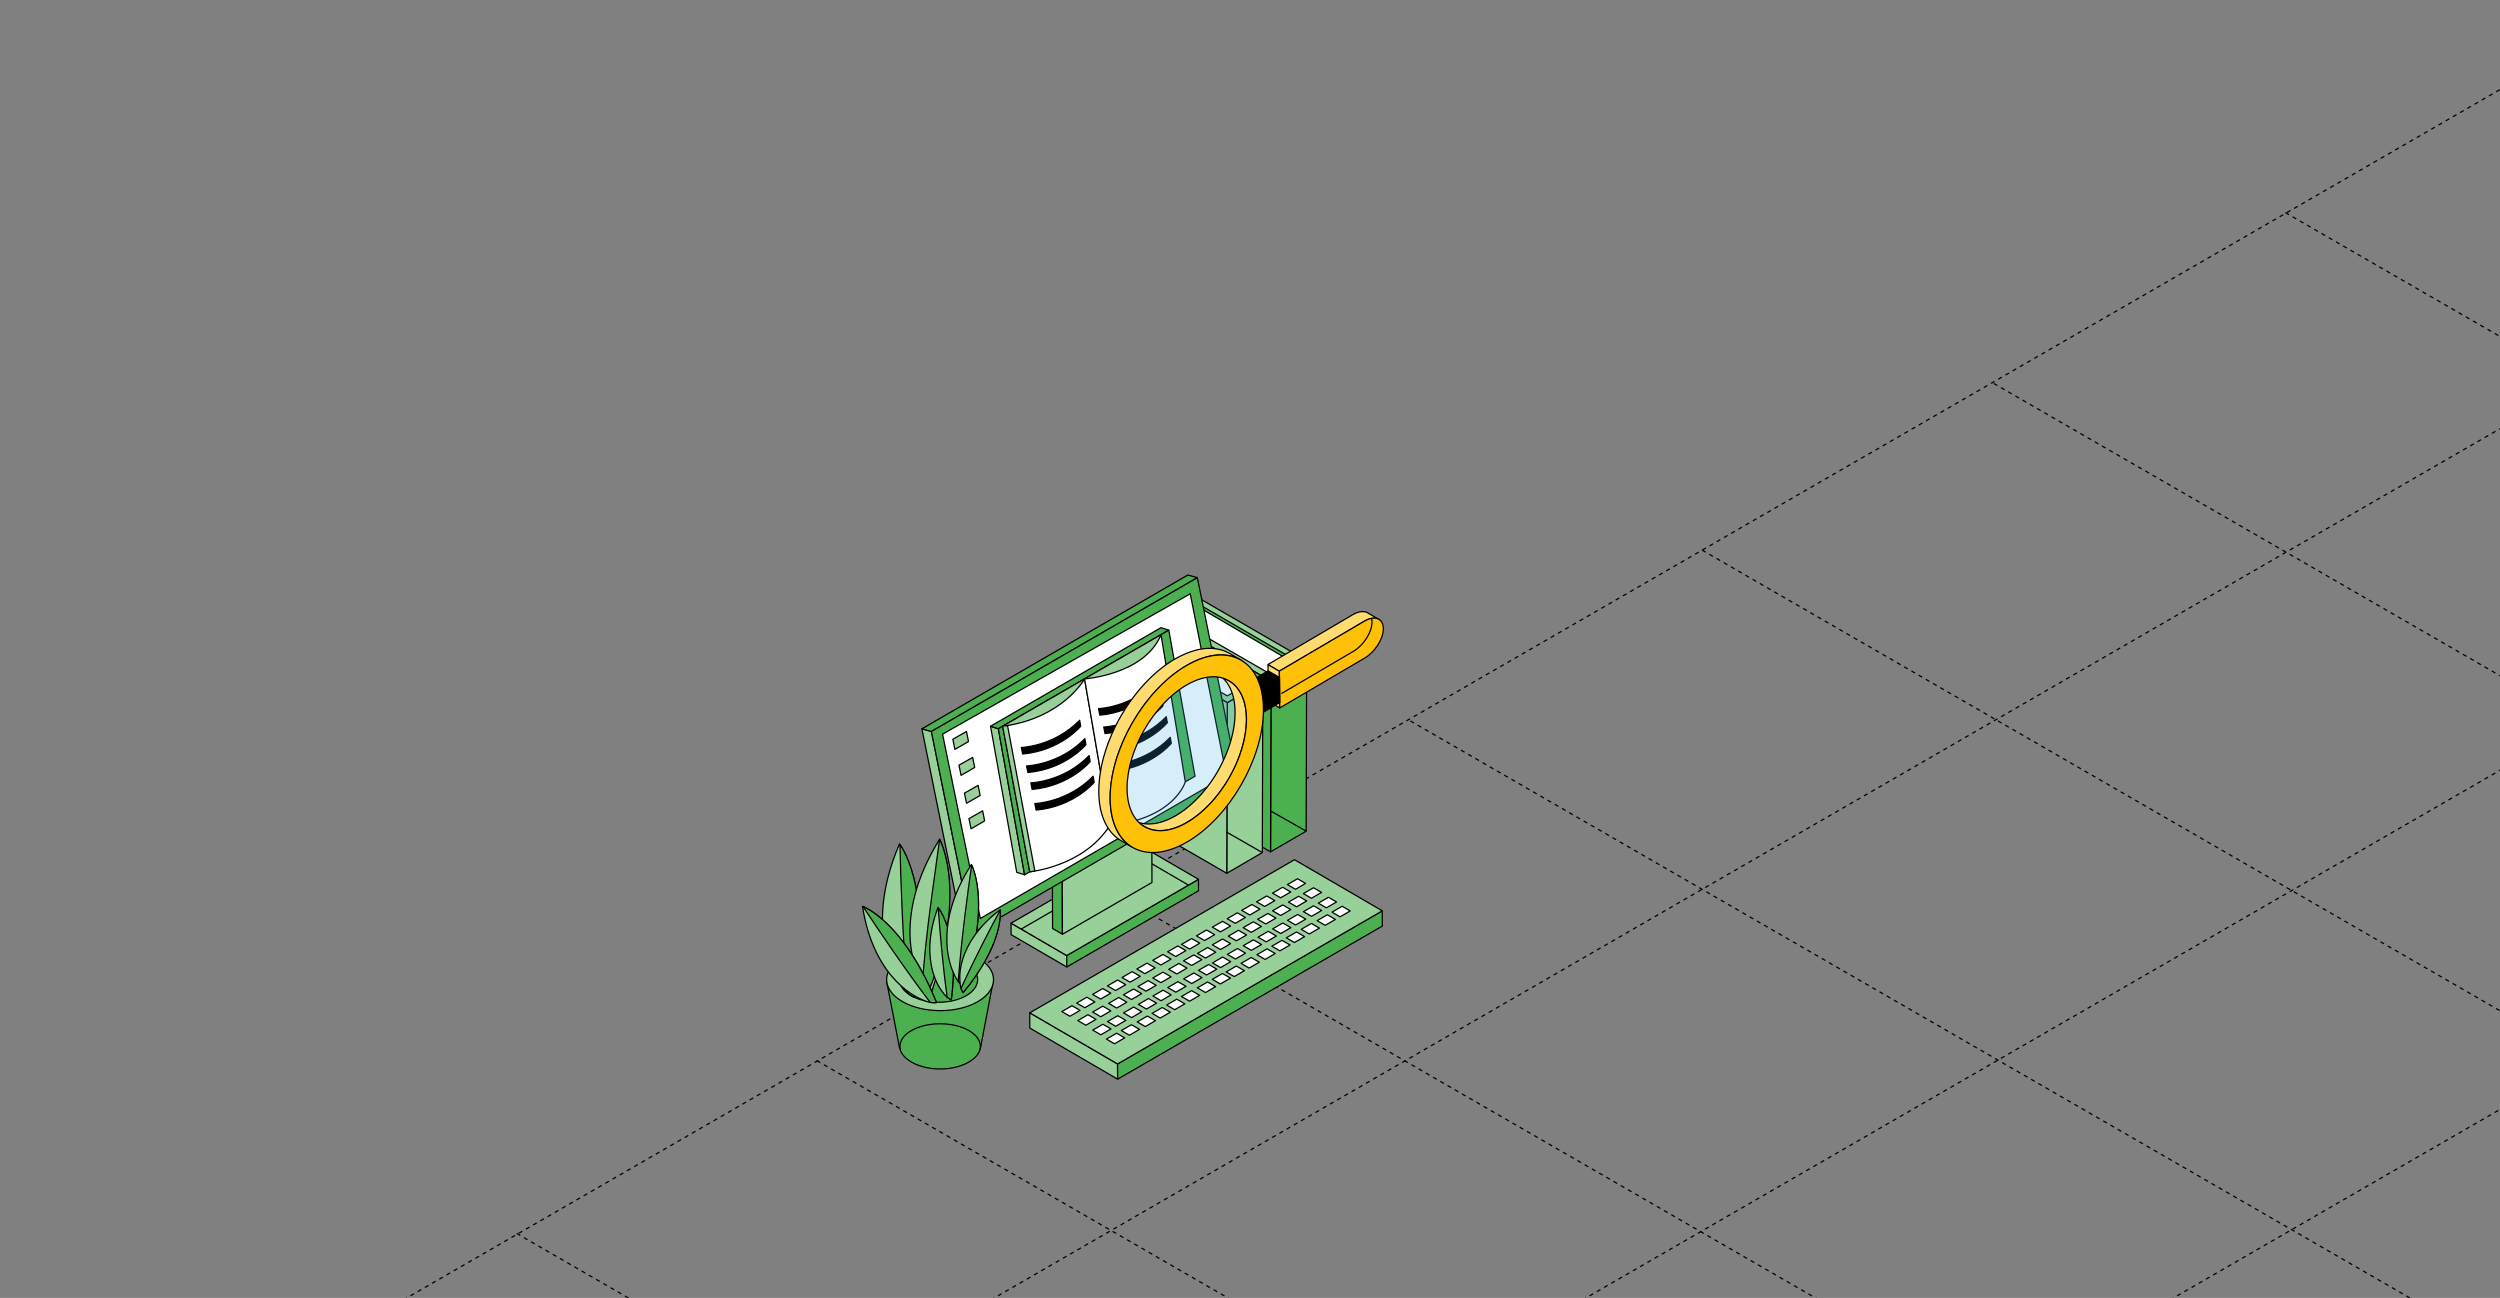 <?xml version="1.0" encoding="UTF-8"?> <svg xmlns="http://www.w3.org/2000/svg" width="1200" height="623" viewBox="0 0 1200 623" fill="none"><rect x="0" y="0" width="1200" height="623" fill="#808080" stroke="none"/><g clip-path="url(#clip0_2204_7737)"><path d="M392 509.057L2051.5 1467.06" stroke="black" stroke-width="0.6" stroke-linejoin="round" stroke-dasharray="2 2"></path><path d="M248 592.057L1907.5 1550.06" stroke="black" stroke-width="0.6" stroke-linejoin="round" stroke-dasharray="2 2"></path><path d="M532 427.057L2191.5 1385.06" stroke="black" stroke-width="0.6" stroke-linejoin="round" stroke-dasharray="2 2"></path><path d="M677 346.057L2336.5 1304.06" stroke="black" stroke-width="0.6" stroke-linejoin="round" stroke-dasharray="2 2"></path><path d="M817 264.057L2476.5 1222.06" stroke="black" stroke-width="0.6" stroke-linejoin="round" stroke-dasharray="2 2"></path><path d="M957 184.057L2616.5 1142.06" stroke="black" stroke-width="0.6" stroke-linejoin="round" stroke-dasharray="2 2"></path><path d="M1097 102.057L2756.5 1060.06" stroke="black" stroke-width="0.6" stroke-linejoin="round" stroke-dasharray="2 2"></path><path d="M1335 -34.944L-324.5 923.057" stroke="black" stroke-width="0.6" stroke-linejoin="round" stroke-dasharray="2 2"></path><path d="M1617 -34.944L-42.5 923.057" stroke="black" stroke-width="0.6" stroke-linejoin="round" stroke-dasharray="2 2"></path><path d="M1901 -34.944L241.5 923.057" stroke="black" stroke-width="0.6" stroke-linejoin="round" stroke-dasharray="2 2"></path><path d="M2183 -34.944L523.5 923.057" stroke="black" stroke-width="0.6" stroke-linejoin="round" stroke-dasharray="2 2"></path><path d="M609.865 408.887L626.96 398.947L627.187 317.024L610.093 326.985L609.865 408.887Z" fill="#4CB050" stroke="black" stroke-width="0.6" stroke-miterlimit="10" stroke-linecap="round" stroke-linejoin="round"></path><path d="M610.091 326.985L627.185 317.024L572.928 285.651L570.365 287.121V288.529L559.782 294.783L558.5 294.038L555.834 295.591L610.091 326.985Z" fill="#97D099" stroke="black" stroke-width="0.6" stroke-miterlimit="10" stroke-linecap="round" stroke-linejoin="round"></path><path d="M555.833 295.59L555.605 377.492L609.863 408.886L610.091 326.984L555.833 295.59Z" fill="#4CB050" stroke="black" stroke-width="0.6" stroke-miterlimit="10" stroke-linecap="round" stroke-linejoin="round"></path><path d="M559.779 294.782L610.089 323.733L621.973 317.023L570.363 288.528L559.779 294.782Z" fill="white" stroke="black" stroke-width="0.6" stroke-miterlimit="10" stroke-linecap="round" stroke-linejoin="round"></path><path d="M570.363 287.12V288.528L620.507 317.851L621.974 317.023L570.363 287.12Z" fill="#4CB050" stroke="black" stroke-width="0.6" stroke-miterlimit="10" stroke-linecap="round" stroke-linejoin="round"></path><path d="M588.842 419.178L605.915 409.238L606.163 327.315L589.07 337.276L588.842 419.178Z" fill="#97D099" stroke="black" stroke-width="0.6" stroke-miterlimit="10" stroke-linecap="round" stroke-linejoin="round"></path><path d="M589.072 337.276L606.166 327.315L551.888 295.941L549.346 297.412V298.82L538.762 305.074L537.481 304.328L534.814 305.882L589.072 337.276Z" fill="#97D099" stroke="black" stroke-width="0.6" stroke-miterlimit="10" stroke-linecap="round" stroke-linejoin="round"></path><path d="M534.813 305.882L534.586 387.805L588.843 419.178L589.071 337.276L534.813 305.882Z" fill="#97D099" stroke="black" stroke-width="0.6" stroke-miterlimit="10" stroke-linecap="round" stroke-linejoin="round"></path><path d="M538.76 305.075L589.07 334.026L600.934 327.316L549.343 298.821L538.76 305.075Z" fill="white" stroke="black" stroke-width="0.6" stroke-miterlimit="10" stroke-linecap="round" stroke-linejoin="round"></path><path d="M549.342 297.413V298.821L599.486 328.145L600.933 327.316L549.342 297.413Z" fill="#5B7F2A" stroke="black" stroke-width="0.6" stroke-miterlimit="10" stroke-linecap="round" stroke-linejoin="round"></path><path d="M485.309 443.119L485.329 448.627L512.034 464.158L512.014 458.671L485.309 443.119Z" fill="#97D099" stroke="black" stroke-width="0.6" stroke-miterlimit="10" stroke-linecap="round" stroke-linejoin="round"></path><path d="M512.016 458.671L512.036 464.159L575.285 427.588L575.264 422.079L512.016 458.671Z" fill="#4CB050" stroke="black" stroke-width="0.6" stroke-miterlimit="10" stroke-linecap="round" stroke-linejoin="round"></path><path d="M485.309 443.117L512.014 458.669L575.262 422.077L548.578 406.546L485.309 443.117Z" fill="#97D099" stroke="black" stroke-width="0.6" stroke-miterlimit="10" stroke-linecap="round" stroke-linejoin="round"></path><path d="M570.26 424.738L548.636 412.152L490.357 445.839" stroke="black" stroke-width="0.6" stroke-miterlimit="10" stroke-linecap="round" stroke-linejoin="round"></path><path d="M509.969 448.438L505.237 445.664L505.092 396.232L509.824 398.987L509.969 448.438Z" fill="#4CB050" stroke="black" stroke-width="0.6" stroke-miterlimit="10" stroke-linecap="round" stroke-linejoin="round"></path><path d="M509.824 398.988L505.092 396.234L548.063 371.363L552.797 374.138L509.824 398.988Z" fill="#C0C5D1" stroke="black" stroke-width="0.6" stroke-miterlimit="10" stroke-linecap="round" stroke-linejoin="round"></path><path d="M552.796 374.137L552.94 423.588L509.969 448.438L509.824 398.987L552.796 374.137Z" fill="#97D099" stroke="black" stroke-width="0.6" stroke-miterlimit="10" stroke-linecap="round" stroke-linejoin="round"></path><path d="M466.708 448.088L462.119 446.804L442.504 349.826L447.072 351.109L466.708 448.088Z" fill="#97D099" stroke="black" stroke-width="0.6" stroke-miterlimit="10" stroke-linecap="round" stroke-linejoin="round"></path><path d="M447.072 351.11L442.504 349.826L570.159 276L574.727 277.284L447.072 351.11Z" fill="#4CB050" stroke="black" stroke-width="0.6" stroke-miterlimit="10" stroke-linecap="round" stroke-linejoin="round"></path><path d="M574.725 277.283L594.361 374.241L466.706 448.087L447.07 351.109L574.725 277.283Z" fill="#4CB050" stroke="black" stroke-width="0.6" stroke-miterlimit="10" stroke-linecap="round" stroke-linejoin="round"></path><path d="M571.315 285.008L588.74 372.356L470.551 440.861L452.424 352.394L571.315 285.008Z" fill="white" stroke="black" stroke-width="0.6" stroke-miterlimit="10" stroke-linecap="round" stroke-linejoin="round"></path><path d="M463.917 351.111L464.868 355.936L458.357 359.705L457.365 354.839L463.917 351.111Z" fill="#97D099" stroke="black" stroke-width="0.6" stroke-miterlimit="10" stroke-linecap="round" stroke-linejoin="round"></path><path d="M466.874 363.555L467.845 368.38L461.314 372.169L460.301 367.283L466.874 363.555Z" fill="#97D099" stroke="black" stroke-width="0.6" stroke-miterlimit="10" stroke-linecap="round" stroke-linejoin="round"></path><path d="M469.498 376.975L470.469 381.8L463.937 385.569L462.945 380.702L469.498 376.975Z" fill="#97D099" stroke="black" stroke-width="0.6" stroke-miterlimit="10" stroke-linecap="round" stroke-linejoin="round"></path><path d="M471.667 389.194L472.617 394.019L466.107 397.808L465.094 392.921L471.667 389.194Z" fill="#97D099" stroke="black" stroke-width="0.6" stroke-miterlimit="10" stroke-linecap="round" stroke-linejoin="round"></path><path d="M494.281 486.15L494.302 493.46L536.467 517.999L536.426 510.69L494.281 486.15Z" fill="#97D099" stroke="black" stroke-width="0.6" stroke-miterlimit="10" stroke-linecap="round" stroke-linejoin="round"></path><path d="M536.424 510.69L536.466 518L663.52 444.506L663.479 437.196L536.424 510.69Z" fill="#4CB050" stroke="black" stroke-width="0.6" stroke-miterlimit="10" stroke-linecap="round" stroke-linejoin="round"></path><path d="M494.281 486.151L536.426 510.691L663.482 437.197L621.337 412.656L494.281 486.151Z" fill="#97D099" stroke="black" stroke-width="0.6" stroke-miterlimit="10" stroke-linecap="round" stroke-linejoin="round"></path><path d="M509.678 485.551L513.542 487.808L518.4 484.992L514.535 482.734L509.678 485.551Z" fill="white" stroke="black" stroke-width="0.6" stroke-miterlimit="10" stroke-linecap="round" stroke-linejoin="round"></path><path d="M516.811 481.471L520.675 483.707L525.533 480.911L521.667 478.655L516.811 481.471Z" fill="white" stroke="black" stroke-width="0.6" stroke-miterlimit="10" stroke-linecap="round" stroke-linejoin="round"></path><path d="M524.457 477.309L528.301 479.546L533.179 476.729L529.314 474.493L524.457 477.309Z" fill="white" stroke="black" stroke-width="0.6" stroke-miterlimit="10" stroke-linecap="round" stroke-linejoin="round"></path><path d="M531.586 473.208L535.452 475.465L540.329 472.649L536.464 470.392L531.586 473.208Z" fill="white" stroke="black" stroke-width="0.6" stroke-miterlimit="10" stroke-linecap="round" stroke-linejoin="round"></path><path d="M538.553 469.213L542.418 471.449L547.296 468.633L543.431 466.396L538.553 469.213Z" fill="white" stroke="black" stroke-width="0.6" stroke-miterlimit="10" stroke-linecap="round" stroke-linejoin="round"></path><path d="M545.684 465.111L549.57 467.369L554.427 464.552L550.562 462.295L545.684 465.111Z" fill="white" stroke="black" stroke-width="0.6" stroke-miterlimit="10" stroke-linecap="round" stroke-linejoin="round"></path><path d="M553.332 460.949L557.198 463.207L562.075 460.391L558.21 458.133L553.332 460.949Z" fill="white" stroke="black" stroke-width="0.6" stroke-miterlimit="10" stroke-linecap="round" stroke-linejoin="round"></path><path d="M560.463 456.869L564.328 459.127L569.206 456.31L565.341 454.053L560.463 456.869Z" fill="white" stroke="black" stroke-width="0.6" stroke-miterlimit="10" stroke-linecap="round" stroke-linejoin="round"></path><path d="M567.158 453.307L571.023 455.544L575.881 452.727L572.015 450.491L567.158 453.307Z" fill="white" stroke="black" stroke-width="0.6" stroke-miterlimit="10" stroke-linecap="round" stroke-linejoin="round"></path><path d="M574.289 449.207L578.154 451.464L583.012 448.647L579.146 446.39L574.289 449.207Z" fill="white" stroke="black" stroke-width="0.6" stroke-miterlimit="10" stroke-linecap="round" stroke-linejoin="round"></path><path d="M581.939 445.044L585.804 447.301L590.662 444.485L586.796 442.228L581.939 445.044Z" fill="white" stroke="black" stroke-width="0.6" stroke-miterlimit="10" stroke-linecap="round" stroke-linejoin="round"></path><path d="M589.068 440.965L592.934 443.201L597.791 440.385L593.926 438.149L589.068 440.965Z" fill="white" stroke="black" stroke-width="0.6" stroke-miterlimit="10" stroke-linecap="round" stroke-linejoin="round"></path><path d="M596.033 436.968L599.898 439.205L604.756 436.389L600.89 434.152L596.033 436.968Z" fill="white" stroke="black" stroke-width="0.6" stroke-miterlimit="10" stroke-linecap="round" stroke-linejoin="round"></path><path d="M603.166 432.867L607.051 435.104L611.888 432.309L608.023 430.051L603.166 432.867Z" fill="white" stroke="black" stroke-width="0.6" stroke-miterlimit="10" stroke-linecap="round" stroke-linejoin="round"></path><path d="M610.814 428.705L614.679 430.941L619.537 428.146L615.671 425.888L610.814 428.705Z" fill="white" stroke="black" stroke-width="0.6" stroke-miterlimit="10" stroke-linecap="round" stroke-linejoin="round"></path><path d="M617.945 424.605L621.811 426.862L626.668 424.046L622.824 421.788L617.945 424.605Z" fill="white" stroke="black" stroke-width="0.6" stroke-miterlimit="10" stroke-linecap="round" stroke-linejoin="round"></path><path d="M517.348 489.877L521.212 492.114L526.07 489.298L522.205 487.061L517.348 489.877Z" fill="white" stroke="black" stroke-width="0.6" stroke-miterlimit="10" stroke-linecap="round" stroke-linejoin="round"></path><path d="M524.477 485.777L528.342 488.035L533.22 485.218L529.334 482.961L524.477 485.777Z" fill="white" stroke="black" stroke-width="0.6" stroke-miterlimit="10" stroke-linecap="round" stroke-linejoin="round"></path><path d="M532.125 481.615L535.991 483.873L540.848 481.056L536.983 478.799L532.125 481.615Z" fill="white" stroke="black" stroke-width="0.6" stroke-miterlimit="10" stroke-linecap="round" stroke-linejoin="round"></path><path d="M539.254 477.515L543.119 479.772L547.997 476.956L544.111 474.719L539.254 477.515Z" fill="white" stroke="black" stroke-width="0.6" stroke-miterlimit="10" stroke-linecap="round" stroke-linejoin="round"></path><path d="M546.221 473.518L550.085 475.774L554.964 472.958L551.098 470.701L546.221 473.518Z" fill="white" stroke="black" stroke-width="0.6" stroke-miterlimit="10" stroke-linecap="round" stroke-linejoin="round"></path><path d="M553.352 469.439L557.217 471.675L562.095 468.858L558.23 466.622L553.352 469.439Z" fill="white" stroke="black" stroke-width="0.6" stroke-miterlimit="10" stroke-linecap="round" stroke-linejoin="round"></path><path d="M561.002 465.276L564.887 467.512L569.724 464.696L565.859 462.46L561.002 465.276Z" fill="white" stroke="black" stroke-width="0.6" stroke-miterlimit="10" stroke-linecap="round" stroke-linejoin="round"></path><path d="M568.131 461.175L571.996 463.433L576.854 460.616L573.009 458.359L568.131 461.175Z" fill="white" stroke="black" stroke-width="0.6" stroke-miterlimit="10" stroke-linecap="round" stroke-linejoin="round"></path><path d="M574.826 457.614L578.671 459.871L583.549 457.054L579.684 454.797L574.826 457.614Z" fill="white" stroke="black" stroke-width="0.6" stroke-miterlimit="10" stroke-linecap="round" stroke-linejoin="round"></path><path d="M581.939 453.513L585.804 455.771L590.682 452.955L586.817 450.718L581.939 453.513Z" fill="white" stroke="black" stroke-width="0.6" stroke-miterlimit="10" stroke-linecap="round" stroke-linejoin="round"></path><path d="M589.584 449.352L593.45 451.61L598.328 448.793L594.462 446.536L589.584 449.352Z" fill="white" stroke="black" stroke-width="0.6" stroke-miterlimit="10" stroke-linecap="round" stroke-linejoin="round"></path><path d="M596.715 445.272L600.601 447.529L605.458 444.692L601.593 442.456L596.715 445.272Z" fill="white" stroke="black" stroke-width="0.6" stroke-miterlimit="10" stroke-linecap="round" stroke-linejoin="round"></path><path d="M603.703 441.275L607.568 443.512L612.446 440.695L608.581 438.458L603.703 441.275Z" fill="white" stroke="black" stroke-width="0.6" stroke-miterlimit="10" stroke-linecap="round" stroke-linejoin="round"></path><path d="M610.832 437.175L614.698 439.433L619.555 436.616L615.71 434.359L610.832 437.175Z" fill="white" stroke="black" stroke-width="0.6" stroke-miterlimit="10" stroke-linecap="round" stroke-linejoin="round"></path><path d="M618.482 433.013L622.348 435.27L627.205 432.453L623.34 430.197L618.482 433.013Z" fill="white" stroke="black" stroke-width="0.6" stroke-miterlimit="10" stroke-linecap="round" stroke-linejoin="round"></path><path d="M625.613 428.932L629.478 431.169L634.336 428.352L630.47 426.115L625.613 428.932Z" fill="white" stroke="black" stroke-width="0.6" stroke-miterlimit="10" stroke-linecap="round" stroke-linejoin="round"></path><path d="M524.518 494.454L528.383 496.691L533.261 493.896L529.375 491.638L524.518 494.454Z" fill="white" stroke="black" stroke-width="0.6" stroke-miterlimit="10" stroke-linecap="round" stroke-linejoin="round"></path><path d="M531.648 490.354L535.514 492.612L540.392 489.796L536.506 487.538L531.648 490.354Z" fill="white" stroke="black" stroke-width="0.6" stroke-miterlimit="10" stroke-linecap="round" stroke-linejoin="round"></path><path d="M539.297 486.192L543.162 488.449L548.02 485.632L544.155 483.375L539.297 486.192Z" fill="white" stroke="black" stroke-width="0.6" stroke-miterlimit="10" stroke-linecap="round" stroke-linejoin="round"></path><path d="M546.428 482.112L550.292 484.349L555.15 481.532L551.285 479.296L546.428 482.112Z" fill="white" stroke="black" stroke-width="0.6" stroke-miterlimit="10" stroke-linecap="round" stroke-linejoin="round"></path><path d="M553.393 478.094L557.278 480.351L562.136 477.535L558.27 475.277L553.393 478.094Z" fill="white" stroke="black" stroke-width="0.6" stroke-miterlimit="10" stroke-linecap="round" stroke-linejoin="round"></path><path d="M560.545 474.016L564.389 476.252L569.267 473.456L565.403 471.199L560.545 474.016Z" fill="white" stroke="black" stroke-width="0.6" stroke-miterlimit="10" stroke-linecap="round" stroke-linejoin="round"></path><path d="M568.172 469.852L572.037 472.088L576.916 469.272L573.03 467.035L568.172 469.852Z" fill="white" stroke="black" stroke-width="0.6" stroke-miterlimit="10" stroke-linecap="round" stroke-linejoin="round"></path><path d="M575.303 465.752L579.168 468.009L584.047 465.193L580.181 462.935L575.303 465.752Z" fill="white" stroke="black" stroke-width="0.6" stroke-miterlimit="10" stroke-linecap="round" stroke-linejoin="round"></path><path d="M582 462.191L585.865 464.448L590.722 461.631L586.857 459.375L582 462.191Z" fill="white" stroke="black" stroke-width="0.6" stroke-miterlimit="10" stroke-linecap="round" stroke-linejoin="round"></path><path d="M589.133 458.091L592.998 460.348L597.855 457.532L593.99 455.295L589.133 458.091Z" fill="white" stroke="black" stroke-width="0.6" stroke-miterlimit="10" stroke-linecap="round" stroke-linejoin="round"></path><path d="M596.781 453.927L600.625 456.184L605.504 453.368L601.638 451.131L596.781 453.927Z" fill="white" stroke="black" stroke-width="0.6" stroke-miterlimit="10" stroke-linecap="round" stroke-linejoin="round"></path><path d="M603.889 449.848L607.753 452.105L612.632 449.289L608.766 447.032L603.889 449.848Z" fill="white" stroke="black" stroke-width="0.6" stroke-miterlimit="10" stroke-linecap="round" stroke-linejoin="round"></path><path d="M610.875 445.852L614.74 448.089L619.618 445.273L615.733 443.036L610.875 445.852Z" fill="white" stroke="black" stroke-width="0.6" stroke-miterlimit="10" stroke-linecap="round" stroke-linejoin="round"></path><path d="M618.008 441.751L621.873 444.009L626.729 441.193L622.865 438.935L618.008 441.751Z" fill="white" stroke="black" stroke-width="0.6" stroke-miterlimit="10" stroke-linecap="round" stroke-linejoin="round"></path><path d="M625.656 437.589L629.521 439.846L634.379 437.03L630.514 434.772L625.656 437.589Z" fill="white" stroke="black" stroke-width="0.6" stroke-miterlimit="10" stroke-linecap="round" stroke-linejoin="round"></path><path d="M632.789 433.508L636.654 435.766L641.512 432.949L637.646 430.692L632.789 433.508Z" fill="white" stroke="black" stroke-width="0.6" stroke-miterlimit="10" stroke-linecap="round" stroke-linejoin="round"></path><path d="M531.09 498.761L534.955 501.019L539.833 498.182L535.967 495.945L531.09 498.761Z" fill="white" stroke="black" stroke-width="0.6" stroke-miterlimit="10" stroke-linecap="round" stroke-linejoin="round"></path><path d="M538.242 494.661L542.087 496.919L546.965 494.102L543.1 491.865L538.242 494.661Z" fill="white" stroke="black" stroke-width="0.6" stroke-miterlimit="10" stroke-linecap="round" stroke-linejoin="round"></path><path d="M545.869 490.52L549.734 492.756L554.612 489.94L550.726 487.703L545.869 490.52Z" fill="white" stroke="black" stroke-width="0.6" stroke-miterlimit="10" stroke-linecap="round" stroke-linejoin="round"></path><path d="M552.998 486.418L556.864 488.676L561.741 485.859L557.876 483.602L552.998 486.418Z" fill="white" stroke="black" stroke-width="0.6" stroke-miterlimit="10" stroke-linecap="round" stroke-linejoin="round"></path><path d="M559.988 482.423L563.853 484.659L568.711 481.843L564.845 479.607L559.988 482.423Z" fill="white" stroke="black" stroke-width="0.6" stroke-miterlimit="10" stroke-linecap="round" stroke-linejoin="round"></path><path d="M567.117 478.323L570.983 480.58L575.84 477.764L571.975 475.507L567.117 478.323Z" fill="white" stroke="black" stroke-width="0.6" stroke-miterlimit="10" stroke-linecap="round" stroke-linejoin="round"></path><path d="M574.744 474.161L578.629 476.418L583.487 473.602L579.622 471.344L574.744 474.161Z" fill="white" stroke="black" stroke-width="0.6" stroke-miterlimit="10" stroke-linecap="round" stroke-linejoin="round"></path><path d="M581.896 470.081L585.741 472.317L590.619 469.501L586.754 467.265L581.896 470.081Z" fill="white" stroke="black" stroke-width="0.6" stroke-miterlimit="10" stroke-linecap="round" stroke-linejoin="round"></path><path d="M588.574 466.519L592.44 468.756L597.297 465.94L593.452 463.703L588.574 466.519Z" fill="white" stroke="black" stroke-width="0.6" stroke-miterlimit="10" stroke-linecap="round" stroke-linejoin="round"></path><path d="M595.703 462.419L599.569 464.676L604.446 461.859L600.561 459.602L595.703 462.419Z" fill="white" stroke="black" stroke-width="0.6" stroke-miterlimit="10" stroke-linecap="round" stroke-linejoin="round"></path><path d="M603.332 458.257L607.218 460.514L612.075 457.698L608.21 455.441L603.332 458.257Z" fill="white" stroke="black" stroke-width="0.6" stroke-miterlimit="10" stroke-linecap="round" stroke-linejoin="round"></path><path d="M610.482 454.176L614.347 456.412L619.205 453.596L615.339 451.36L610.482 454.176Z" fill="white" stroke="black" stroke-width="0.6" stroke-miterlimit="10" stroke-linecap="round" stroke-linejoin="round"></path><path d="M617.447 450.159L621.314 452.416L626.191 449.6L622.326 447.342L617.447 450.159Z" fill="white" stroke="black" stroke-width="0.6" stroke-miterlimit="10" stroke-linecap="round" stroke-linejoin="round"></path><path d="M624.602 446.079L628.446 448.315L633.324 445.499L629.458 443.242L624.602 446.079Z" fill="white" stroke="black" stroke-width="0.6" stroke-miterlimit="10" stroke-linecap="round" stroke-linejoin="round"></path><path d="M632.227 441.918L636.091 444.155L640.97 441.338L637.105 439.081L632.227 441.918Z" fill="white" stroke="black" stroke-width="0.6" stroke-miterlimit="10" stroke-linecap="round" stroke-linejoin="round"></path><path d="M639.357 437.818L643.223 440.075L648.101 437.259L644.236 435.001L639.357 437.818Z" fill="white" stroke="black" stroke-width="0.6" stroke-miterlimit="10" stroke-linecap="round" stroke-linejoin="round"></path><path d="M491.801 419.904L488.039 418.704L475.451 348.605L479.213 349.806L491.801 419.904Z" fill="#97D099" stroke="black" stroke-width="0.6" stroke-miterlimit="10" stroke-linecap="round" stroke-linejoin="round"></path><path d="M479.213 349.805L475.451 348.604L557.261 301.285L561.023 302.486L479.213 349.805Z" fill="#4CB050" stroke="black" stroke-width="0.6" stroke-miterlimit="10" stroke-linecap="round" stroke-linejoin="round"></path><path d="M561.023 302.486L573.611 372.584L491.801 419.904L479.213 349.805L561.023 302.486Z" fill="#4CB050" stroke="black" stroke-width="0.6" stroke-miterlimit="10" stroke-linecap="round" stroke-linejoin="round"></path><path d="M520.593 325.866L481.279 348.604L491.8 353.781C491.8 353.781 520.593 338.001 520.593 325.886V325.866Z" fill="#97D099" stroke="black" stroke-width="0.6" stroke-miterlimit="10" stroke-linecap="round" stroke-linejoin="round"></path><path d="M520.593 325.866C520.593 325.866 510.134 344.814 481.279 348.604L494.281 418.454C494.281 418.454 520.055 416.093 532.726 396.213L520.593 325.845V325.866Z" fill="white" stroke="black" stroke-width="0.6" stroke-miterlimit="10" stroke-linecap="round" stroke-linejoin="round"></path><path d="M520.594 325.866L557.282 304.64C557.282 304.64 553.128 328.268 520.594 325.866Z" fill="#97D099" stroke="black" stroke-width="0.6" stroke-miterlimit="10" stroke-linecap="round" stroke-linejoin="round"></path><path d="M520.594 325.866C520.594 325.866 549.366 323.878 557.282 304.64L568.939 375.277C568.939 375.277 563.938 392.9 532.727 396.213L520.594 325.845V325.866Z" fill="white" stroke="black" stroke-width="0.6" stroke-miterlimit="10" stroke-linecap="round" stroke-linejoin="round"></path><path d="M490.25 358.793C490.25 358.793 505.938 358.337 518.237 345.705L518.733 348.604C518.733 348.604 509.142 360.263 490.87 361.94L490.25 358.793Z" fill="black" stroke="black" stroke-width="0.6" stroke-miterlimit="10" stroke-linecap="round" stroke-linejoin="round"></path><path d="M492.75 367.655C492.75 367.655 508.438 367.2 520.736 354.568L521.232 357.467C521.232 357.467 511.642 369.126 493.37 370.803L492.75 367.655Z" fill="black" stroke="black" stroke-width="0.6" stroke-miterlimit="10" stroke-linecap="round" stroke-linejoin="round"></path><path d="M494.817 375.773C494.817 375.773 510.505 375.318 522.783 362.685L523.279 365.585C523.279 365.585 513.689 377.243 495.416 378.921L494.797 375.773H494.817Z" fill="black" stroke="black" stroke-width="0.6" stroke-miterlimit="10" stroke-linecap="round" stroke-linejoin="round"></path><path d="M496.721 385.693C496.721 385.693 512.409 385.237 524.686 372.605L525.204 375.504C525.204 375.504 515.613 387.164 497.341 388.841L496.721 385.693Z" fill="black" stroke="black" stroke-width="0.6" stroke-miterlimit="10" stroke-linecap="round" stroke-linejoin="round"></path><path d="M527.289 340.135C527.289 340.135 542.978 339.679 555.255 327.047L555.771 329.946C555.771 329.946 546.181 341.605 527.909 343.282L527.289 340.135Z" fill="black" stroke="black" stroke-width="0.6" stroke-miterlimit="10" stroke-linecap="round" stroke-linejoin="round"></path><path d="M529.791 348.977C529.791 348.977 545.479 348.522 557.777 335.89L558.273 338.789C558.273 338.789 548.683 350.448 530.41 352.125L529.791 348.977Z" fill="black" stroke="black" stroke-width="0.6" stroke-miterlimit="10" stroke-linecap="round" stroke-linejoin="round"></path><path d="M531.836 357.094C531.836 357.094 547.525 356.659 559.823 344.006L560.319 346.905C560.319 346.905 550.728 358.564 532.456 360.242L531.836 357.094Z" fill="black" stroke="black" stroke-width="0.6" stroke-miterlimit="10" stroke-linecap="round" stroke-linejoin="round"></path><path d="M533.759 367.014C533.759 367.014 549.447 366.58 561.724 353.927L562.221 356.825C562.221 356.825 552.63 368.484 534.358 370.162L533.738 367.014H533.759Z" fill="black" stroke="black" stroke-width="0.6" stroke-miterlimit="10" stroke-linecap="round" stroke-linejoin="round"></path><path d="M481.279 348.604L494.281 418.475L496.719 418.102L483.615 348.252L481.279 348.604Z" fill="#97D099" stroke="black" stroke-width="0.6" stroke-miterlimit="10" stroke-linecap="round" stroke-linejoin="round"></path><path d="M464.949 493.812C472.597 498.244 472.618 505.388 465.032 509.799C457.446 514.21 445.148 514.21 437.5 509.799C429.873 505.388 429.832 498.244 437.417 493.833C444.983 489.422 457.322 489.401 464.949 493.833V493.812Z" fill="#4CB050" stroke="black" stroke-width="0.6" stroke-miterlimit="10" stroke-linecap="round" stroke-linejoin="round"></path><path d="M470.654 502.863L476.897 470.186L425.574 471.014L431.754 502.863" fill="#4CB050"></path><path d="M470.654 502.863L476.897 470.186L425.574 471.014L431.754 502.863" stroke="black" stroke-width="0.6" stroke-miterlimit="10" stroke-linecap="round" stroke-linejoin="round"></path><path d="M469.308 459.664C479.395 465.504 479.415 474.926 469.432 480.745C459.448 486.565 443.223 486.565 433.157 480.745C423.091 474.926 423.049 465.525 433.033 459.705C443.016 453.886 459.262 453.886 469.308 459.685V459.664Z" fill="#97D099" stroke="black" stroke-width="0.6" stroke-miterlimit="10" stroke-linecap="round" stroke-linejoin="round"></path><path d="M463.73 462.501C471.109 466.767 471.109 473.642 463.812 477.908C456.516 482.153 444.672 482.153 437.293 477.908C429.956 473.642 429.894 466.788 437.19 462.522C444.486 458.297 456.371 458.276 463.73 462.522V462.501Z" fill="#4CB050" stroke="black" stroke-width="0.6" stroke-miterlimit="10" stroke-linecap="round" stroke-linejoin="round"></path><path d="M432.086 472.152C432.086 472.152 413.174 448.192 431.756 405.077C431.756 405.077 448.105 425.724 438.742 478.634C438.742 478.634 435.104 477.267 432.086 472.152Z" fill="#97D099" stroke="black" stroke-width="0.6" stroke-miterlimit="10" stroke-linecap="round" stroke-linejoin="round"></path><path d="M431.982 405.387C432.334 421.996 433.285 450.801 435.558 476.5C437.336 478.116 438.741 478.654 438.741 478.654C447.464 429.305 433.884 408.058 431.982 405.408V405.387Z" fill="#4CB050" stroke="black" stroke-width="0.6" stroke-miterlimit="10" stroke-linecap="round" stroke-linejoin="round"></path><path d="M441.388 469.232C441.388 469.232 426.217 442.704 451.02 402.839C451.02 402.839 464.124 425.681 446.989 476.625C446.989 476.625 443.6 474.74 441.388 469.232Z" fill="#97D099" stroke="black" stroke-width="0.6" stroke-miterlimit="10" stroke-linecap="round" stroke-linejoin="round"></path><path d="M451.019 402.84C448.911 419.303 444.24 447.902 442.689 473.663C444.219 475.527 445.521 476.273 445.521 476.273C464.124 431.79 452.487 405.739 451.019 402.86V402.84Z" fill="#4CB050" stroke="black" stroke-width="0.6" stroke-miterlimit="10" stroke-linecap="round" stroke-linejoin="round"></path><path d="M442.359 479.689C442.359 479.689 419.663 471.654 414 435.041C414 435.041 433.553 441.937 449.51 481.222C449.51 481.222 446.513 481.843 442.338 479.689H442.359Z" fill="#97D099" stroke="black" stroke-width="0.6" stroke-miterlimit="10" stroke-linecap="round" stroke-linejoin="round"></path><path d="M414.268 435.166C421.481 446.121 434.172 464.966 446.471 481.139C448.331 481.471 449.509 481.242 449.509 481.242C434.648 444.609 416.665 436.139 414.268 435.166Z" fill="#4CB050" stroke="black" stroke-width="0.6" stroke-miterlimit="10" stroke-linecap="round" stroke-linejoin="round"></path><path d="M452.425 476.148C452.425 476.148 440.271 462.253 450.213 435.662C450.213 435.662 460.692 447.632 456.641 479.855C456.641 479.855 454.388 479.15 452.425 476.148Z" fill="#97D099" stroke="black" stroke-width="0.6" stroke-miterlimit="10" stroke-linecap="round" stroke-linejoin="round"></path><path d="M450.357 435.828C451.06 445.852 452.486 463.226 454.636 478.654C455.773 479.565 456.641 479.855 456.641 479.855C460.423 449.807 451.577 437.382 450.357 435.828Z" fill="#4CB050" stroke="black" stroke-width="0.6" stroke-miterlimit="10" stroke-linecap="round" stroke-linejoin="round"></path><path d="M457.822 467.244C457.822 467.244 446.205 446.122 466.255 414.996C466.255 414.996 476.3 433.199 462.141 473.146C462.141 473.146 459.496 471.613 457.822 467.244Z" fill="#97D099" stroke="black" stroke-width="0.6" stroke-miterlimit="10" stroke-linecap="round" stroke-linejoin="round"></path><path d="M466.398 415.265C464.517 428.228 461.479 450.78 459.949 471.053C461.127 472.544 462.14 473.124 462.14 473.124C475.327 435.869 467.514 417.563 466.398 415.265Z" fill="#4CB050" stroke="black" stroke-width="0.6" stroke-miterlimit="10" stroke-linecap="round" stroke-linejoin="round"></path><path d="M460.796 471.178C460.796 471.178 458.046 453.39 480.039 436.698C480.039 436.698 482.457 452.022 462.325 476.438C462.325 476.438 460.858 474.678 460.796 471.178Z" fill="#97D099" stroke="black" stroke-width="0.6" stroke-miterlimit="10" stroke-linecap="round" stroke-linejoin="round"></path><path d="M480.08 436.905C475.43 445.519 467.575 460.575 461.312 474.408C461.747 475.754 462.325 476.437 462.325 476.437C481.093 453.679 480.266 438.83 480.08 436.905Z" fill="#4CB050" stroke="black" stroke-width="0.6" stroke-miterlimit="10" stroke-linecap="round" stroke-linejoin="round"></path><path opacity="0.2" d="M602.859 350.283C602.859 365.897 578.221 402.261 562.759 402.261C547.299 402.261 535.414 397.519 535.414 381.884C535.414 366.249 559.411 321.995 574.872 321.995C590.333 321.995 602.88 334.648 602.88 350.283H602.859Z" fill="#33ADE3" stroke="black" stroke-width="0.6" stroke-miterlimit="10" stroke-linecap="round" stroke-linejoin="round"></path><path d="M614.285 339.803L608.808 336.614L608.643 318.949L614.099 322.138L614.285 339.803Z" fill="#FFDB70" stroke="black" stroke-width="0.6" stroke-miterlimit="10" stroke-linecap="round" stroke-linejoin="round"></path><path d="M656.12 297.536C656.286 297.453 656.472 297.391 656.638 297.329C656.885 297.226 657.154 297.143 657.402 297.06C657.526 297.019 657.651 296.977 657.775 296.956C657.919 296.915 658.063 296.894 658.208 296.874C658.374 296.832 658.539 296.811 658.704 296.791C658.808 296.791 658.911 296.791 658.994 296.77C659.18 296.77 659.345 296.749 659.531 296.749C659.614 296.749 659.676 296.749 659.759 296.749C660.007 296.749 660.234 296.77 660.461 296.811C660.461 296.811 660.482 296.811 660.503 296.811C660.73 296.853 660.916 296.915 661.123 296.977C661.185 296.977 661.227 297.019 661.268 297.039C661.474 297.122 661.681 297.205 661.867 297.309C660.048 296.252 658.229 295.196 656.389 294.119C656.389 294.119 656.369 294.119 656.348 294.099C656.204 294.016 656.079 293.954 655.935 293.892C655.893 293.892 655.852 293.85 655.79 293.85C655.749 293.85 655.687 293.809 655.646 293.809C655.583 293.788 655.522 293.767 655.48 293.747C655.336 293.705 655.191 293.664 655.025 293.643C655.025 293.643 655.025 293.643 654.984 293.643C654.798 293.602 654.612 293.581 654.426 293.581H654.281C654.281 293.581 654.136 293.581 654.054 293.581C653.971 293.581 653.889 293.581 653.785 293.581C653.703 293.581 653.599 293.581 653.517 293.602C653.413 293.602 653.309 293.602 653.227 293.643C653.165 293.643 653.124 293.643 653.082 293.643C652.979 293.643 652.855 293.685 652.752 293.705C652.607 293.726 652.462 293.767 652.317 293.788C652.276 293.788 652.235 293.788 652.194 293.809C652.111 293.809 652.029 293.871 651.966 293.892C651.718 293.975 651.449 294.057 651.18 294.161C651.119 294.182 651.057 294.202 650.974 294.223C650.87 294.264 650.767 294.327 650.664 294.368C650.561 294.409 650.478 294.451 650.396 294.492C650.086 294.637 649.775 294.803 649.465 294.969L608.643 318.949L614.099 322.138L654.922 298.158C655.232 297.971 655.542 297.826 655.852 297.681C655.935 297.64 656.038 297.598 656.12 297.557V297.536Z" fill="#FFDB70" stroke="black" stroke-width="0.6" stroke-miterlimit="10" stroke-linecap="round" stroke-linejoin="round"></path><path d="M654.946 298.137C659.947 295.238 663.958 296.853 663.999 301.699C664.04 306.586 660.072 312.903 655.111 315.823L614.287 339.803L614.102 322.139L654.925 298.158L654.946 298.137Z" fill="#FEC107" stroke="black" stroke-width="0.6" stroke-miterlimit="10" stroke-linecap="round" stroke-linejoin="round"></path><path d="M658.432 297.064C658.519 297.497 658.566 297.965 658.57 298.469C658.611 303.356 654.643 309.672 649.682 312.592L615.248 332.819" stroke="black" stroke-width="0.6" stroke-miterlimit="10" stroke-linecap="round" stroke-linejoin="round"></path><path d="M604.097 343.22L598.62 340.031L598.496 328.02L603.973 331.209L604.097 343.22Z" fill="#452617" stroke="black" stroke-width="0.6" stroke-miterlimit="10" stroke-linecap="round" stroke-linejoin="round"></path><path d="M603.973 331.209L598.496 328.02L608.686 322.015L614.163 325.183L603.973 331.209Z" fill="black" stroke="black" stroke-width="0.6" stroke-miterlimit="10" stroke-linecap="round" stroke-linejoin="round"></path><path d="M614.165 325.183L614.309 337.214L604.099 343.22L603.975 331.209L614.165 325.183Z" fill="black" stroke="black" stroke-width="0.6" stroke-miterlimit="10" stroke-linecap="round" stroke-linejoin="round"></path><path d="M597.691 352.562C597.753 352.168 597.815 351.754 597.877 351.361C597.897 351.195 597.939 351.029 597.96 350.843C597.96 350.802 597.96 350.739 597.96 350.698C598.063 349.849 598.146 349.021 598.208 348.192C598.208 348.027 598.208 347.882 598.228 347.716C598.27 346.867 598.311 346.039 598.311 345.19C598.291 336.14 595.086 329.762 589.961 326.78C588.142 325.723 586.323 324.667 584.483 323.59C589.63 326.593 592.813 332.951 592.834 342C592.834 342.829 592.813 343.678 592.751 344.527C592.751 344.692 592.751 344.837 592.73 345.003C592.669 345.831 592.586 346.66 592.482 347.488C592.461 347.695 592.42 347.923 592.4 348.13C592.338 348.544 592.276 348.938 592.214 349.331C592.173 349.58 592.131 349.807 592.09 350.056C592.007 350.449 591.945 350.864 591.863 351.257C591.821 351.443 591.779 351.63 591.738 351.816C591.532 352.769 591.304 353.742 591.036 354.715C590.994 354.881 590.953 355.047 590.912 355.192C590.663 356.041 590.416 356.869 590.147 357.718C590.147 357.76 590.126 357.801 590.105 357.842C589.836 358.65 589.548 359.458 589.238 360.265C589.154 360.452 589.093 360.638 589.01 360.824C588.741 361.528 588.452 362.212 588.162 362.916C588.121 362.999 588.101 363.061 588.059 363.144C587.729 363.889 587.397 364.635 587.046 365.38C586.964 365.567 586.86 365.753 586.778 365.939C586.488 366.519 586.178 367.119 585.889 367.7C585.806 367.865 585.703 368.031 585.62 368.217C585.227 368.943 584.835 369.667 584.421 370.371C584.359 370.495 584.276 370.62 584.214 370.743C583.843 371.365 583.471 371.986 583.078 372.608C582.975 372.773 582.851 372.96 582.747 373.125C582.271 373.85 581.796 374.575 581.3 375.279C581.218 375.383 581.135 375.506 581.073 375.61C580.556 376.335 580.04 377.039 579.502 377.723C579.419 377.826 579.336 377.95 579.254 378.054C578.572 378.924 577.89 379.773 577.166 380.601C577.063 380.725 576.96 380.85 576.856 380.974C576.443 381.451 576.009 381.926 575.575 382.382C575.533 382.423 575.492 382.486 575.451 382.527C574.975 383.045 574.479 383.542 573.983 384.018C573.88 384.122 573.777 384.225 573.673 384.329C573.032 384.95 572.371 385.572 571.71 386.151C571.648 386.213 571.585 386.255 571.524 386.317C570.842 386.917 570.138 387.497 569.436 388.056C569.291 388.16 569.168 388.284 569.023 388.388C568.319 388.926 567.637 389.423 566.914 389.92C566.79 390.002 566.645 390.086 566.521 390.169C565.777 390.666 565.033 391.141 564.269 391.577C563.669 391.929 563.049 392.26 562.45 392.55C562.285 392.632 562.098 392.716 561.932 392.798C561.478 393.026 561.023 393.233 560.589 393.42C560.424 393.482 560.258 393.565 560.093 393.627C559.68 393.793 559.246 393.959 558.833 394.103C558.729 394.145 558.605 394.186 558.502 394.227C557.985 394.393 557.468 394.559 556.951 394.704C556.641 394.787 556.352 394.849 556.063 394.931C555.918 394.973 555.773 395.014 555.649 395.035C555.216 395.118 554.781 395.201 554.347 395.284C553.685 395.387 553.065 395.449 552.425 395.47C552.301 395.47 552.177 395.47 552.053 395.491C551.495 395.491 550.937 395.491 550.399 395.491C550.296 395.491 550.213 395.491 550.109 395.47C549.676 395.428 549.242 395.387 548.829 395.325C548.704 395.304 548.56 395.284 548.435 395.262C547.939 395.18 547.464 395.076 547.01 394.931C546.988 394.931 546.968 394.931 546.947 394.91C546.514 394.787 546.079 394.621 545.645 394.456C545.522 394.413 545.397 394.352 545.273 394.29C544.922 394.124 544.571 393.959 544.24 393.793C544.116 393.73 543.992 393.668 543.889 393.606C543.909 393.606 543.93 393.627 543.95 393.648C543.95 393.648 543.909 393.627 543.889 393.606L549.366 396.795C549.366 396.795 549.469 396.857 549.531 396.878C549.593 396.92 549.655 396.94 549.717 396.961C550.068 397.147 550.399 397.313 550.771 397.479C550.833 397.499 550.895 397.54 550.978 397.583C551.019 397.603 551.081 397.624 551.144 397.644C551.577 397.81 551.991 397.976 552.425 398.1C552.425 398.1 552.466 398.1 552.487 398.1C552.962 398.224 553.438 398.348 553.913 398.431C553.975 398.431 554.016 398.452 554.079 398.473C554.161 398.473 554.244 398.473 554.306 398.493C554.72 398.555 555.153 398.618 555.587 398.638C555.67 398.638 555.732 398.638 555.814 398.659C555.835 398.659 555.856 398.659 555.898 398.659C556.435 398.68 556.993 398.7 557.551 398.659C557.613 398.659 557.654 398.659 557.716 398.659C557.778 398.659 557.861 398.659 557.943 398.638C558.564 398.597 559.205 398.555 559.845 398.452C560.279 398.389 560.713 398.307 561.148 398.203C561.271 398.183 561.395 398.141 561.519 398.1C561.788 398.037 562.077 397.976 562.367 397.892C562.387 397.892 562.429 397.892 562.45 397.872C562.967 397.727 563.463 397.583 563.979 397.395C564.103 397.354 564.227 397.292 564.351 397.272C564.765 397.127 565.157 396.982 565.571 396.816C565.633 396.795 565.674 396.775 565.736 396.754C565.839 396.712 565.963 396.65 566.067 396.609C566.501 396.423 566.955 396.215 567.39 396.008C567.576 395.925 567.741 395.843 567.927 395.739C568.527 395.428 569.126 395.118 569.725 394.765C570.49 394.331 571.234 393.855 571.979 393.358C572.102 393.274 572.247 393.192 572.371 393.109C573.073 392.612 573.777 392.115 574.479 391.577C574.624 391.473 574.748 391.349 574.892 391.245C575.596 390.686 576.298 390.127 576.96 389.527C577.021 389.464 577.104 389.402 577.166 389.34C577.828 388.76 578.468 388.16 579.109 387.539C579.171 387.476 579.254 387.414 579.316 387.352C579.358 387.311 579.399 387.269 579.44 387.228C579.936 386.731 580.411 386.234 580.887 385.737C580.928 385.695 580.969 385.654 581.011 385.592C581.445 385.116 581.879 384.639 582.313 384.163C582.354 384.122 582.396 384.059 582.457 384.018C582.52 383.956 582.561 383.893 582.623 383.811C583.347 382.983 584.049 382.134 584.731 381.243C584.731 381.222 584.773 381.202 584.773 381.181C584.814 381.119 584.855 381.057 584.917 380.995C585.455 380.269 585.992 379.545 586.529 378.821C586.592 378.737 586.633 378.676 586.695 378.592C586.715 378.551 586.736 378.53 586.757 378.489C587.253 377.764 587.749 377.039 588.225 376.314C588.266 376.252 588.307 376.191 588.348 376.128C588.411 376.025 588.472 375.921 588.534 375.817C588.927 375.197 589.299 374.596 589.671 373.954C589.734 373.87 589.775 373.767 589.836 373.684C589.836 373.664 589.878 373.622 589.899 373.581C590.312 372.876 590.705 372.152 591.098 371.428C591.139 371.365 591.159 371.324 591.201 371.262C591.263 371.137 591.325 371.034 591.367 370.909C591.677 370.33 591.965 369.749 592.255 369.17C592.317 369.046 592.379 368.943 592.42 368.818C592.461 368.756 592.482 368.673 592.524 368.61C592.875 367.865 593.206 367.141 593.537 366.374C593.537 366.374 593.537 366.333 593.557 366.313C593.578 366.25 593.598 366.188 593.64 366.126C593.929 365.442 594.219 364.738 594.488 364.055C594.529 363.951 594.57 363.848 594.611 363.744C594.632 363.661 594.674 363.579 594.694 363.475C595.004 362.667 595.294 361.859 595.562 361.053C595.562 361.053 595.562 361.053 595.562 361.031C595.562 360.99 595.562 360.969 595.603 360.928C595.872 360.079 596.141 359.251 596.368 358.423C596.389 358.319 596.43 358.215 596.451 358.112C596.451 358.049 596.472 358.008 596.492 357.946C596.761 356.973 596.988 356.02 597.195 355.047C597.195 354.964 597.236 354.902 597.257 354.819C597.278 354.715 597.299 354.591 597.319 354.488C597.401 354.094 597.464 353.68 597.546 353.286C597.588 353.038 597.629 352.81 597.67 352.562H597.691Z" fill="#FFDB70"></path><path d="M543.889 393.606C543.992 393.668 544.116 393.73 544.24 393.793C544.571 393.959 544.922 394.124 545.273 394.29C545.397 394.352 545.522 394.413 545.645 394.456C546.079 394.621 546.514 394.787 546.947 394.91C546.968 394.931 546.988 394.931 547.01 394.931C547.464 395.076 547.939 395.18 548.435 395.262C548.56 395.284 548.704 395.304 548.829 395.325C549.242 395.387 549.676 395.428 550.109 395.47C550.213 395.491 550.296 395.491 550.399 395.491C550.937 395.491 551.495 395.491 552.053 395.491C552.177 395.47 552.301 395.47 552.425 395.47C553.065 395.449 553.685 395.387 554.347 395.284C554.781 395.201 555.216 395.118 555.649 395.035C555.773 395.014 555.918 394.973 556.063 394.931C556.352 394.849 556.641 394.787 556.951 394.704C557.468 394.559 557.985 394.393 558.502 394.227C558.605 394.186 558.729 394.145 558.833 394.103C559.246 393.959 559.68 393.793 560.093 393.627C560.258 393.565 560.424 393.482 560.589 393.42C561.023 393.233 561.478 393.026 561.932 392.798C562.098 392.716 562.285 392.632 562.45 392.55C563.049 392.26 563.669 391.929 564.269 391.577C565.033 391.141 565.777 390.666 566.521 390.169C566.645 390.086 566.79 390.002 566.914 389.92C567.637 389.423 568.319 388.926 569.023 388.388C569.168 388.284 569.291 388.16 569.436 388.056C570.138 387.497 570.842 386.917 571.524 386.317C571.585 386.255 571.648 386.213 571.71 386.151C572.371 385.572 573.032 384.95 573.673 384.329C573.777 384.225 573.88 384.122 573.983 384.018C574.479 383.542 574.975 383.045 575.451 382.527C575.492 382.486 575.533 382.423 575.575 382.382C576.009 381.926 576.443 381.451 576.856 380.974C576.96 380.85 577.063 380.725 577.166 380.601C577.89 379.773 578.572 378.924 579.254 378.054C579.336 377.95 579.419 377.826 579.502 377.723C580.04 377.039 580.556 376.335 581.073 375.61C581.135 375.506 581.218 375.383 581.3 375.279C581.796 374.575 582.271 373.85 582.747 373.125C582.851 372.96 582.975 372.773 583.078 372.608C583.471 371.986 583.843 371.365 584.214 370.743C584.276 370.62 584.359 370.495 584.421 370.371C584.835 369.667 585.227 368.943 585.62 368.217C585.703 368.031 585.806 367.865 585.889 367.7C586.178 367.119 586.488 366.519 586.778 365.939C586.86 365.753 586.964 365.567 587.046 365.38C587.397 364.635 587.729 363.889 588.059 363.144C588.101 363.061 588.121 362.999 588.162 362.916C588.452 362.212 588.741 361.528 589.01 360.824C589.093 360.638 589.154 360.452 589.238 360.265C589.548 359.458 589.836 358.65 590.105 357.842C590.126 357.801 590.147 357.76 590.147 357.718C590.416 356.869 590.663 356.041 590.912 355.192C590.953 355.047 590.994 354.881 591.036 354.715C591.304 353.742 591.532 352.769 591.738 351.816C591.779 351.63 591.821 351.443 591.863 351.257C591.945 350.864 592.007 350.449 592.09 350.056C592.131 349.807 592.173 349.58 592.214 349.331C592.276 348.938 592.338 348.544 592.4 348.13C592.42 347.923 592.461 347.695 592.482 347.488C592.586 346.66 592.669 345.831 592.73 345.003C592.751 344.837 592.751 344.692 592.751 344.527C592.813 343.678 592.834 342.829 592.834 342C592.813 332.951 589.63 326.593 584.483 323.59C586.323 324.667 588.142 325.723 589.961 326.78C595.086 329.762 598.291 336.14 598.311 345.19C598.311 346.039 598.27 346.867 598.228 347.716C598.208 347.882 598.208 348.027 598.208 348.192C598.146 349.021 598.063 349.849 597.96 350.698C597.96 350.739 597.96 350.802 597.96 350.843C597.939 351.029 597.897 351.195 597.877 351.361C597.815 351.754 597.753 352.168 597.691 352.562H597.67C597.629 352.81 597.588 353.038 597.546 353.286C597.464 353.68 597.401 354.094 597.319 354.488C597.299 354.591 597.278 354.715 597.257 354.819C597.236 354.902 597.195 354.964 597.195 355.047C596.988 356.02 596.761 356.973 596.492 357.946C596.472 358.008 596.451 358.049 596.451 358.112C596.43 358.215 596.389 358.319 596.368 358.423C596.141 359.251 595.872 360.079 595.603 360.928C595.562 360.969 595.562 360.99 595.562 361.031C595.562 361.053 595.562 361.053 595.562 361.053C595.294 361.859 595.004 362.667 594.694 363.475C594.674 363.579 594.632 363.661 594.611 363.744C594.57 363.848 594.529 363.951 594.488 364.055C594.219 364.738 593.929 365.442 593.64 366.126C593.598 366.188 593.578 366.25 593.557 366.313C593.537 366.333 593.537 366.374 593.537 366.374C593.206 367.141 592.875 367.865 592.524 368.61C592.482 368.673 592.461 368.756 592.42 368.818C592.379 368.943 592.317 369.046 592.255 369.17C591.965 369.749 591.677 370.33 591.367 370.909C591.325 371.034 591.263 371.137 591.201 371.262C591.159 371.324 591.139 371.365 591.098 371.428C590.705 372.152 590.312 372.876 589.899 373.581C589.878 373.622 589.836 373.664 589.836 373.684C589.775 373.767 589.734 373.87 589.671 373.954C589.299 374.596 588.927 375.197 588.534 375.817C588.472 375.921 588.411 376.025 588.348 376.128C588.307 376.191 588.266 376.252 588.225 376.314C587.749 377.039 587.253 377.764 586.757 378.489C586.736 378.53 586.715 378.551 586.695 378.592C586.633 378.676 586.592 378.737 586.529 378.821C585.992 379.545 585.455 380.269 584.917 380.995C584.855 381.057 584.814 381.119 584.773 381.181C584.773 381.202 584.731 381.222 584.731 381.243C584.049 382.134 583.347 382.983 582.623 383.811C582.561 383.893 582.52 383.956 582.457 384.018C582.396 384.059 582.354 384.122 582.313 384.163C581.879 384.639 581.445 385.116 581.011 385.592C580.969 385.654 580.928 385.695 580.887 385.737C580.411 386.234 579.936 386.731 579.44 387.228C579.399 387.269 579.358 387.311 579.316 387.352C579.254 387.414 579.171 387.476 579.109 387.539C578.468 388.16 577.828 388.76 577.166 389.34C577.104 389.402 577.021 389.464 576.96 389.527C576.298 390.127 575.596 390.686 574.892 391.245C574.748 391.349 574.624 391.473 574.479 391.577C573.777 392.115 573.073 392.612 572.371 393.109C572.247 393.192 572.102 393.274 571.979 393.358C571.234 393.855 570.49 394.331 569.725 394.765C569.126 395.118 568.527 395.428 567.927 395.739C567.741 395.843 567.576 395.925 567.39 396.008C566.955 396.215 566.501 396.423 566.067 396.609C565.963 396.65 565.839 396.712 565.736 396.754C565.674 396.775 565.633 396.795 565.571 396.816C565.157 396.982 564.765 397.127 564.351 397.272C564.227 397.292 564.103 397.354 563.979 397.395C563.463 397.583 562.967 397.727 562.45 397.872C562.429 397.892 562.387 397.892 562.367 397.892C562.077 397.976 561.788 398.037 561.519 398.1C561.395 398.141 561.271 398.183 561.148 398.203C560.713 398.307 560.279 398.389 559.845 398.452C559.205 398.555 558.564 398.597 557.943 398.638C557.861 398.659 557.778 398.659 557.716 398.659C557.654 398.659 557.613 398.659 557.551 398.659C556.993 398.7 556.435 398.68 555.898 398.659C555.856 398.659 555.835 398.659 555.814 398.659C555.732 398.638 555.67 398.638 555.587 398.638C555.153 398.618 554.72 398.555 554.306 398.493C554.244 398.473 554.161 398.473 554.079 398.473C554.016 398.452 553.975 398.431 553.913 398.431C553.438 398.348 552.962 398.224 552.487 398.1C552.466 398.1 552.425 398.1 552.425 398.1C551.991 397.976 551.577 397.81 551.144 397.644C551.081 397.624 551.019 397.603 550.978 397.583C550.895 397.54 550.833 397.499 550.771 397.479C550.399 397.313 550.068 397.147 549.717 396.961C549.655 396.94 549.593 396.92 549.531 396.878C549.469 396.857 549.366 396.795 549.366 396.795L543.889 393.606ZM543.889 393.606C543.909 393.606 543.93 393.627 543.95 393.648C543.95 393.648 543.909 393.627 543.889 393.606Z" stroke="black" stroke-width="0.6" stroke-miterlimit="10" stroke-linecap="round" stroke-linejoin="round"></path><path d="M572.536 317.853C573.135 317.563 573.714 317.294 574.272 317.046C574.479 316.963 574.685 316.859 574.892 316.797C575.45 316.569 575.988 316.362 576.545 316.155C576.67 316.114 576.794 316.072 576.917 316.01C577.579 315.783 578.241 315.575 578.902 315.389C579.295 315.286 579.666 315.203 580.038 315.099C580.225 315.058 580.411 314.996 580.597 314.954C581.155 314.83 581.713 314.726 582.25 314.644C582.25 314.644 582.25 314.644 582.271 314.644C582.788 314.561 583.304 314.499 583.8 314.457C583.966 314.457 584.131 314.437 584.296 314.416C584.648 314.395 585 314.374 585.351 314.354C585.496 314.354 585.661 314.354 585.806 314.354C586.178 314.354 586.529 314.354 586.88 314.374C587.004 314.374 587.129 314.374 587.252 314.374C587.397 314.374 587.521 314.395 587.666 314.416C588.224 314.457 588.782 314.519 589.34 314.602C589.505 314.623 589.671 314.644 589.836 314.685C590.456 314.809 591.077 314.933 591.675 315.12C591.675 315.12 591.717 315.12 591.738 315.12C592.316 315.286 592.875 315.493 593.412 315.72C593.557 315.783 593.722 315.845 593.867 315.927C594.321 316.135 594.776 316.342 595.231 316.59C595.376 316.673 595.52 316.735 595.665 316.818C593.846 315.762 592.006 314.706 590.187 313.629C590.126 313.587 590.042 313.546 589.981 313.525C589.898 313.484 589.815 313.442 589.732 313.401C589.299 313.153 588.844 312.945 588.368 312.738C588.286 312.697 588.203 312.656 588.121 312.614C588.058 312.593 587.976 312.573 587.913 312.531C587.376 312.303 586.819 312.117 586.26 311.951C586.239 311.951 586.219 311.951 586.198 311.951C585.599 311.786 584.979 311.641 584.359 311.537C584.296 311.537 584.214 311.496 584.152 311.496C584.049 311.496 583.945 311.496 583.863 311.454C583.325 311.372 582.746 311.31 582.189 311.268C582.106 311.268 582.023 311.247 581.94 311.227C581.899 311.227 581.837 311.227 581.795 311.227C581.671 311.227 581.527 311.227 581.403 311.227C581.052 311.227 580.7 311.227 580.328 311.227C580.163 311.227 579.997 311.227 579.832 311.227C579.708 311.227 579.605 311.227 579.481 311.227C579.254 311.227 579.026 311.268 578.799 311.289C578.633 311.289 578.468 311.289 578.282 311.33C577.807 311.372 577.331 311.434 576.856 311.496C576.794 311.496 576.731 311.496 576.67 311.537C576.153 311.62 575.616 311.703 575.078 311.827C574.892 311.869 574.706 311.91 574.52 311.972C574.169 312.055 573.838 312.117 573.507 312.221C573.465 312.221 573.424 312.241 573.404 312.262C572.742 312.428 572.081 312.635 571.42 312.883C571.295 312.925 571.171 312.987 571.048 313.028C570.51 313.215 569.952 313.422 569.394 313.65C569.332 313.67 569.249 313.691 569.187 313.732C569.043 313.795 568.919 313.857 568.774 313.919C568.195 314.167 567.616 314.437 567.017 314.726C566.79 314.83 566.562 314.954 566.335 315.058C565.57 315.451 564.785 315.865 563.999 316.3C563.4 316.652 562.821 317.004 562.242 317.377C562.056 317.501 561.87 317.626 561.684 317.75C561.291 318.019 560.878 318.268 560.485 318.537C560.258 318.682 560.051 318.827 559.844 318.992C559.472 319.241 559.121 319.51 558.749 319.779C558.521 319.945 558.315 320.111 558.088 320.276C557.716 320.546 557.364 320.835 556.992 321.125C556.786 321.291 556.6 321.436 556.392 321.602C555.979 321.933 555.566 322.285 555.173 322.637C555.028 322.761 554.884 322.886 554.739 323.01C554.181 323.486 553.644 323.983 553.106 324.501C553.024 324.584 552.92 324.666 552.838 324.749C552.466 325.101 552.093 325.474 551.721 325.826C551.66 325.888 551.618 325.95 551.556 325.992C550.936 326.613 550.295 327.255 549.696 327.897C549.634 327.959 549.592 328.001 549.551 328.063C548.972 328.684 548.414 329.305 547.877 329.926C547.815 329.989 547.774 330.051 547.712 330.092C547.649 330.175 547.588 330.258 547.525 330.32C546.596 331.397 545.686 332.494 544.818 333.633C544.797 333.654 544.777 333.695 544.736 333.716C544.673 333.799 544.611 333.882 544.549 333.965C543.846 334.876 543.164 335.808 542.482 336.76C542.42 336.864 542.338 336.947 542.276 337.03C542.254 337.071 542.213 337.112 542.193 337.154C541.552 338.065 540.932 338.997 540.333 339.929C540.27 340.012 540.209 340.115 540.147 340.198C540.064 340.343 539.982 340.488 539.898 340.633C539.423 341.399 538.947 342.145 538.493 342.931C538.41 343.076 538.327 343.201 538.245 343.325C538.224 343.366 538.183 343.428 538.162 343.491C537.645 344.381 537.129 345.292 536.653 346.203C536.612 346.286 536.571 346.348 536.53 346.431C536.447 346.597 536.364 346.763 536.281 346.928C535.909 347.653 535.538 348.357 535.186 349.082C535.103 349.248 535.02 349.413 534.938 349.579C534.897 349.682 534.855 349.786 534.814 349.89C534.379 350.821 533.946 351.753 533.532 352.706C533.532 352.747 533.511 352.768 533.491 352.809C533.45 352.913 533.409 353.017 533.367 353.12C533.015 353.969 532.664 354.818 532.333 355.667C532.272 355.812 532.209 355.957 532.148 356.102C532.106 356.227 532.064 356.35 532.003 356.475C531.631 357.489 531.258 358.483 530.928 359.519C530.928 359.519 530.928 359.56 530.907 359.581C530.886 359.664 530.866 359.726 530.845 359.788C530.515 360.824 530.184 361.88 529.894 362.915C529.853 363.06 529.812 363.184 529.77 363.329C529.729 363.454 529.708 363.599 529.667 363.723C529.584 364.033 529.502 364.323 529.439 364.614C529.316 365.069 529.212 365.504 529.109 365.959C529.047 366.27 528.964 366.581 528.902 366.87C528.841 367.099 528.799 367.326 528.737 367.554C528.696 367.72 528.675 367.886 528.655 368.051C528.551 368.527 528.468 369.003 528.386 369.48C528.324 369.832 528.261 370.163 528.22 370.516C528.137 371.013 528.055 371.51 527.993 372.007C527.972 372.234 527.91 372.462 527.89 372.69C527.89 372.793 527.869 372.876 527.869 372.98C527.828 373.207 527.806 373.435 527.786 373.684C527.745 374.16 527.683 374.615 527.641 375.092C527.641 375.34 527.6 375.589 527.579 375.817C527.559 376.314 527.518 376.79 527.497 377.267C527.497 377.473 527.476 377.68 527.455 377.867C527.435 378.55 527.414 379.233 527.414 379.896C527.435 391.514 531.548 399.694 538.141 403.545L543.619 406.735C537.004 402.883 532.913 394.724 532.891 383.085C532.891 382.423 532.891 381.739 532.933 381.056C532.933 380.849 532.933 380.642 532.954 380.455C532.974 379.979 533.015 379.482 533.036 379.006C533.036 378.758 533.078 378.509 533.099 378.281C533.14 377.805 533.181 377.349 533.243 376.873C533.264 376.645 533.284 376.396 533.326 376.169C533.367 375.837 533.409 375.527 533.47 375.195C533.532 374.698 533.615 374.201 533.697 373.704C533.76 373.373 533.822 373.021 533.863 372.69C533.946 372.213 534.049 371.737 534.152 371.261C534.235 370.868 534.318 370.474 534.401 370.08C534.462 369.77 534.545 369.459 534.607 369.148C534.71 368.714 534.814 368.258 534.938 367.823C535.02 367.533 535.103 367.223 535.165 366.933C535.248 366.663 535.31 366.395 535.393 366.125C535.682 365.069 536.012 364.033 536.343 362.978C536.364 362.894 536.406 362.812 536.426 362.729C536.777 361.714 537.129 360.699 537.522 359.685C537.625 359.415 537.728 359.125 537.853 358.857C538.183 358.008 538.535 357.158 538.906 356.309C538.968 356.185 539.01 356.061 539.072 355.916C539.485 354.963 539.919 354.031 540.353 353.1C540.478 352.83 540.601 352.582 540.725 352.333C541.076 351.608 541.448 350.884 541.842 350.159C541.966 349.931 542.089 349.682 542.213 349.455C542.709 348.543 543.205 347.632 543.722 346.721C543.826 346.535 543.929 346.369 544.053 346.183C544.508 345.416 544.983 344.65 545.459 343.884C545.603 343.656 545.748 343.408 545.914 343.18C546.512 342.248 547.133 341.316 547.753 340.405C547.857 340.26 547.959 340.115 548.063 339.97C548.725 339.018 549.407 338.106 550.109 337.175C550.192 337.071 550.295 336.947 550.378 336.822C551.266 335.683 552.176 334.586 553.106 333.509C553.21 333.385 553.334 333.24 553.458 333.116C554.016 332.474 554.574 331.852 555.153 331.231C555.194 331.19 555.235 331.128 555.297 331.086C555.896 330.423 556.537 329.802 557.157 329.181C557.571 328.767 558.005 328.353 558.439 327.938C558.521 327.856 558.625 327.773 558.708 327.669C559.245 327.172 559.782 326.675 560.341 326.199C560.485 326.075 560.63 325.95 560.775 325.826C561.188 325.474 561.581 325.143 561.995 324.791C562.201 324.625 562.408 324.459 562.593 324.294C562.945 324.004 563.317 323.714 563.689 323.445C563.916 323.279 564.124 323.113 564.351 322.948C564.702 322.679 565.074 322.409 565.446 322.161C565.653 322.016 565.88 321.85 566.087 321.705C566.48 321.436 566.872 321.167 567.265 320.918C567.451 320.794 567.637 320.67 567.823 320.546C568.402 320.173 569.001 319.821 569.58 319.469C570.366 319.013 571.13 318.599 571.895 318.205C572.122 318.081 572.35 317.978 572.577 317.874L572.536 317.853Z" fill="#FFDB70" stroke="black" stroke-width="0.6" stroke-miterlimit="10" stroke-linecap="round" stroke-linejoin="round"></path><path d="M569.539 319.447C589.857 307.684 606.392 317.127 606.455 340.528C606.516 363.929 590.105 392.403 569.787 404.166C549.469 415.907 532.954 406.485 532.871 383.084C532.809 359.683 549.22 331.209 569.539 319.447ZM569.745 394.785C585.578 385.631 598.372 363.432 598.311 345.208C598.27 326.985 585.393 319.633 569.559 328.807C553.727 337.96 540.953 360.16 540.994 378.383C541.035 396.607 553.913 403.958 569.745 394.805V394.785Z" fill="#FEC107" stroke="black" stroke-width="0.6" stroke-miterlimit="10" stroke-linecap="round" stroke-linejoin="round"></path><path d="M432.129 503.606C432.029 503.157 431.977 502.701 431.977 502.237C431.977 496.26 440.617 491.416 451.276 491.416C461.934 491.416 470.575 496.26 470.575 502.237C470.575 502.67 470.53 503.096 470.442 503.516" stroke="black" stroke-width="0.6" stroke-miterlimit="10" stroke-linecap="round" stroke-linejoin="round"></path><path d="M626.789 398.843L610.342 389.519" stroke="black" stroke-width="0.6" stroke-miterlimit="10" stroke-linecap="round" stroke-linejoin="round"></path><path d="M605.75 409.141L588.754 399.394" stroke="black" stroke-width="0.6" stroke-miterlimit="10" stroke-linecap="round" stroke-linejoin="round"></path></g><defs><clipPath id="clip0_2204_7737"><rect width="1200" height="623" rx="30" fill="white"></rect></clipPath></defs></svg> 